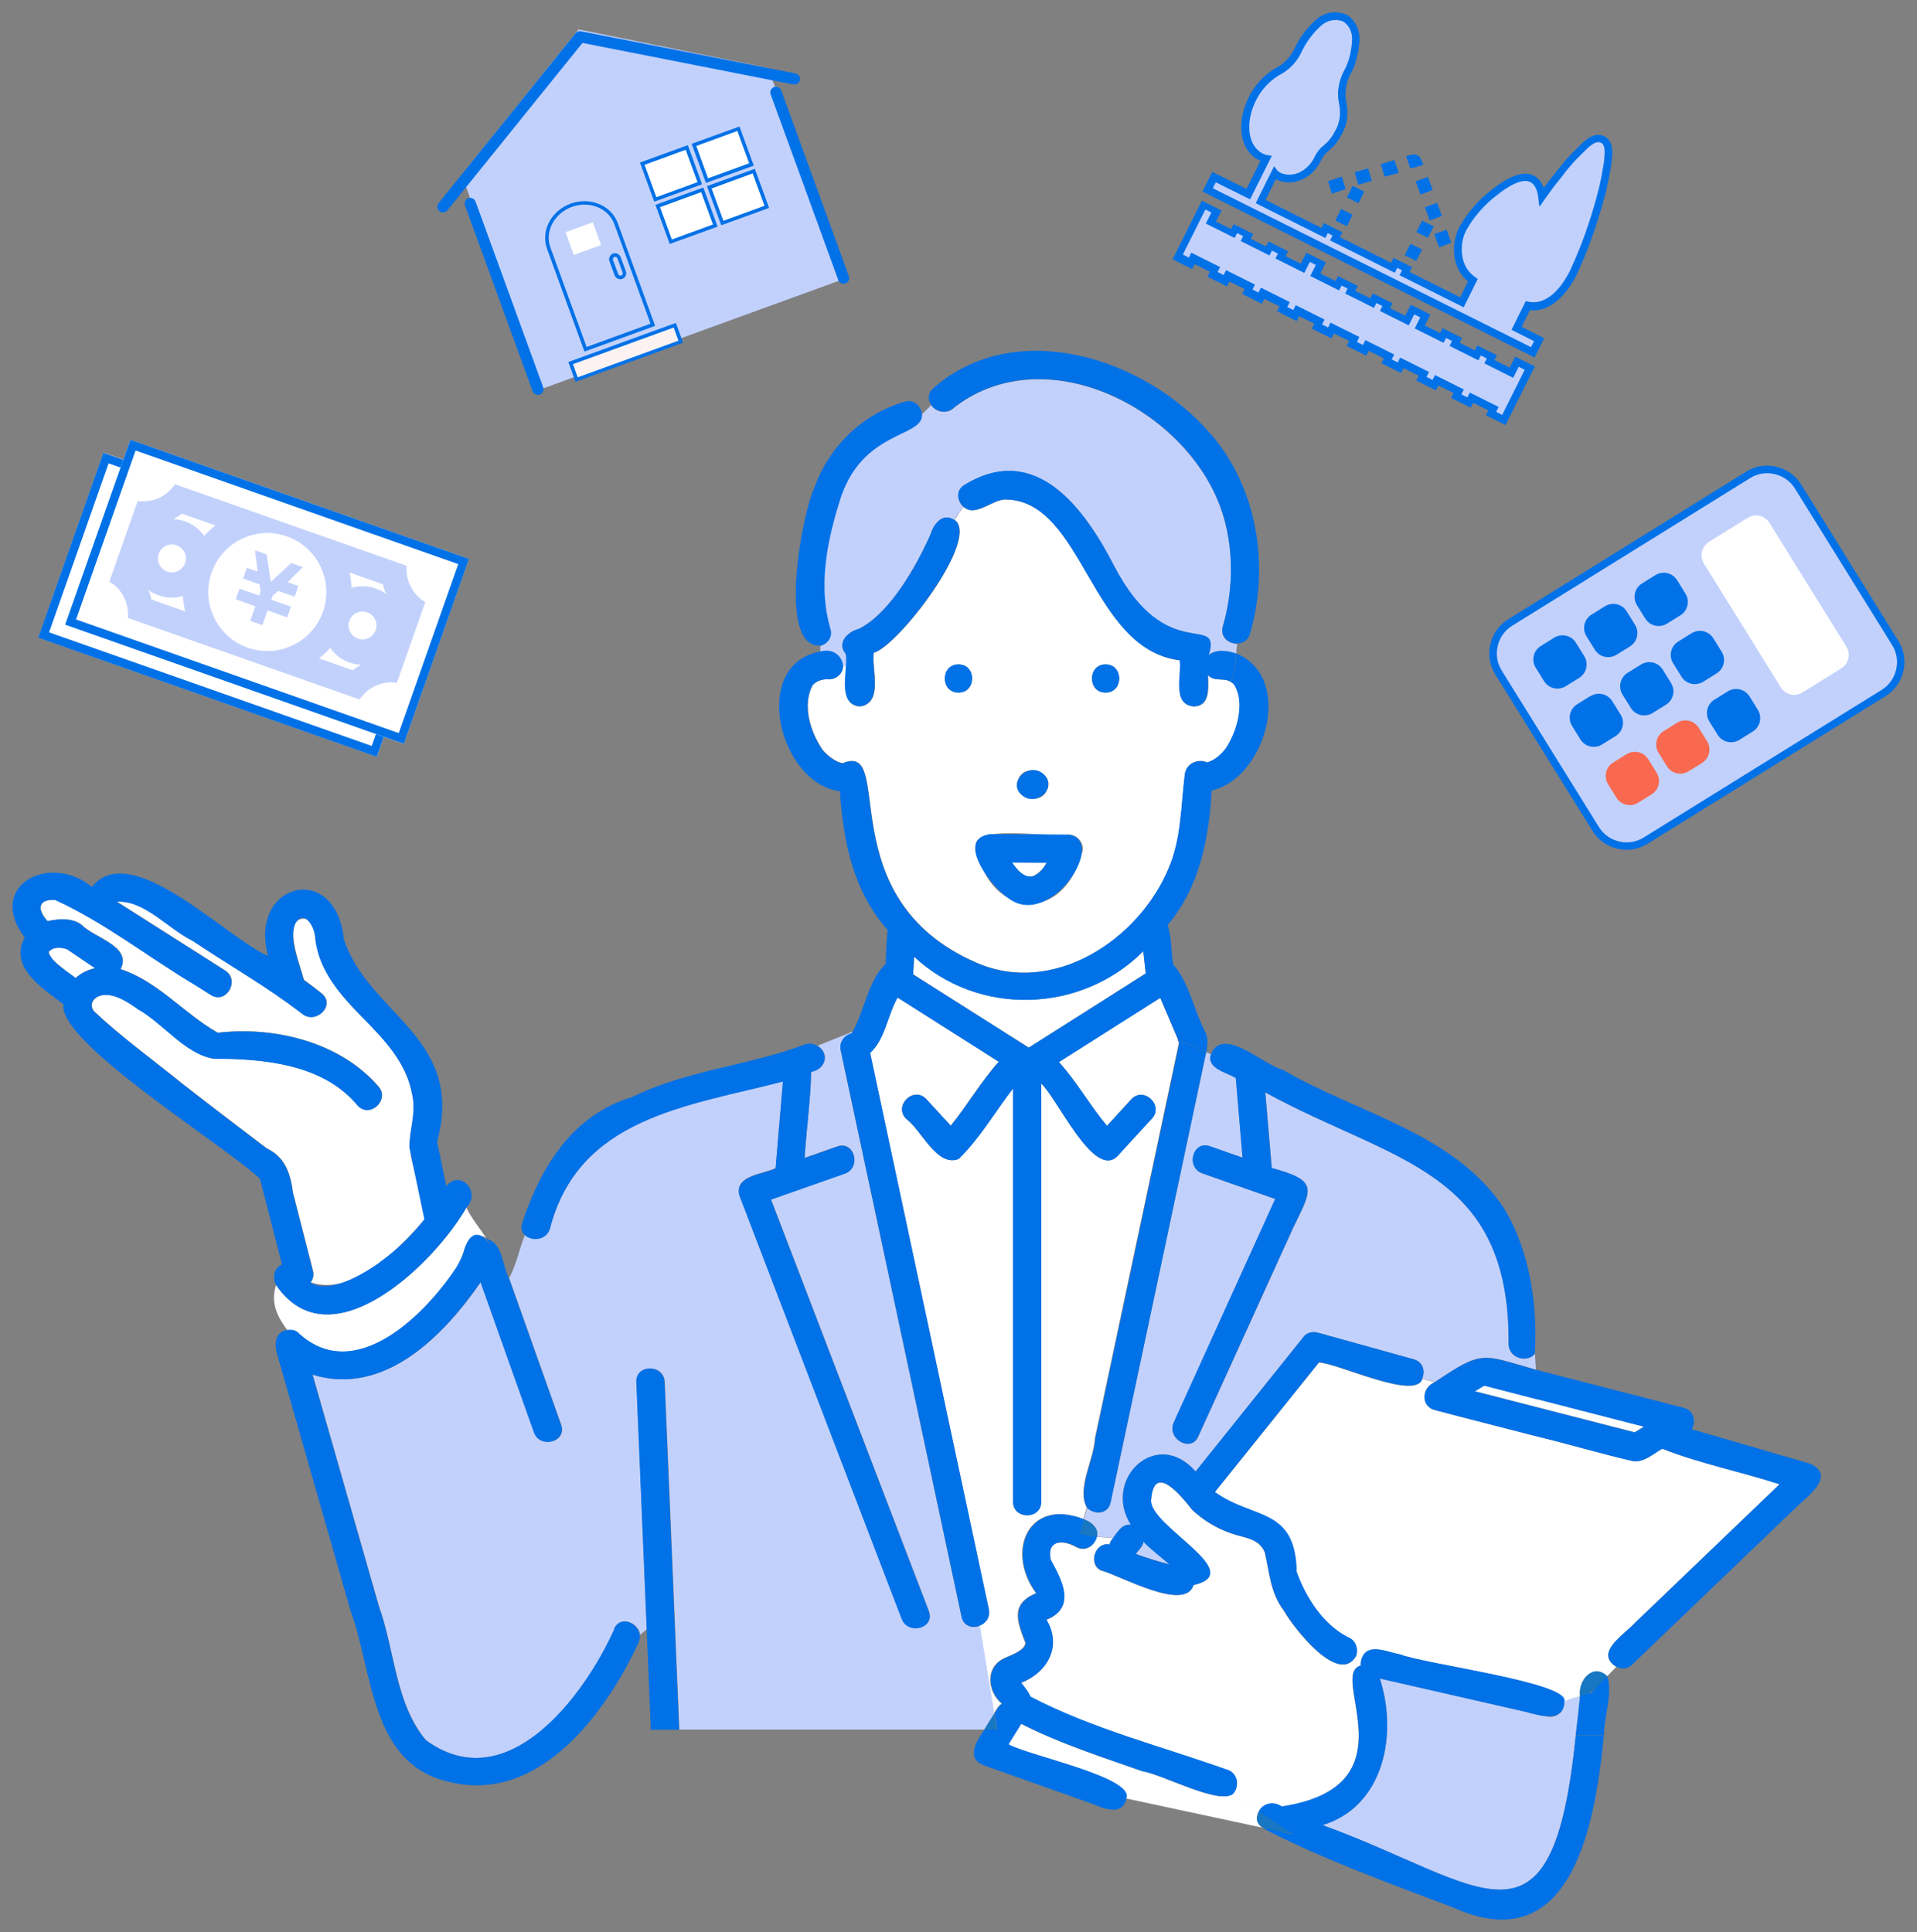 <?xml version="1.0" encoding="UTF-8"?><svg id="house_icon_service" xmlns="http://www.w3.org/2000/svg" width="125" height="126" viewBox="0 0 125 126"><rect x="0" y="0" width="125" height="126" fill="#808080" stroke="none"/><defs><style>.cls-1,.cls-2,.cls-3,.cls-4{fill-rule:evenodd;}.cls-1,.cls-5{fill:#0071e7;}.cls-6{fill:#78c8c8;}.cls-7{fill:#1777c2;}.cls-2,.cls-8{fill:#c2d1fc;}.cls-9,.cls-3{fill:#fff;}.cls-10{fill:none;}.cls-11{fill:#fcf2f1;}.cls-4{fill:#f8694f;}.cls-12{fill:#323232;}</style></defs><rect class="cls-10" width="125" height="126"/><path class="cls-6" d="M3.18,62.12s0,0,0,0c0,0,0,0,0,.01,0,0,0,0,0-.02Z"/><path class="cls-6" d="M3.18,62.18s0,.01.01.02c0,0,0-.02-.01-.02Z"/><path class="cls-6" d="M3.21,62.24s0,0,0,.01c.03.1.02.05,0-.01Z"/><path class="cls-6" d="M3.21,62.23s-.01-.02-.02-.03c.02.07.03.08.02.03Z"/><path class="cls-6" d="M3.19,62.02s-.02.04-.02.07c0,0,0,0,.02-.01,0-.03.01-.06,0-.06Z"/><polygon class="cls-6" points="3.19 62.08 3.19 62.07 3.19 62.07 3.19 62.08 3.19 62.08"/><polygon class="cls-6" points="3.21 62.23 3.21 62.24 3.21 62.23 3.21 62.23"/><path class="cls-6" d="M3.19,62.08s0,0-.01.01c0,.01,0,.02,0,.03,0-.01,0-.03,0-.04Z"/><path class="cls-6" d="M3.21,62.23s-.02-.06-.02-.1c0,.03,0,.07.02.1Z"/><path class="cls-6" d="M3.17,62.09s0,0,0,0c0,0,0,0,0,0Z"/><path class="cls-6" d="M3.18,62.13s0,0,0-.01c0,0,0-.01,0-.02,0,.01,0,.02,0,.03Z"/><polygon class="cls-6" points="3.17 62.09 3.17 62.09 3.17 62.09 3.17 62.09"/><path class="cls-12" d="M3.19,62.2s0,.01.01.02c0,0,0-.01-.01-.02Z"/><path class="cls-12" d="M3.18,62.13s.01.07.03.1c0-.02-.01-.05-.03-.1,0,0,0,0,0,0Z"/><path class="cls-12" d="M3.21,62.24s0,0,0,.01c0,0,0-.01,0-.02,0,0,0,0,0,0Z"/><path class="cls-12" d="M3.19,62.07s0,0-.02.01h0s.01,0,.01-.01c0,0,0,0,0,0Z"/><path class="cls-12" d="M3.17,62.1s0,.01,0,.02c0,0,0,0,0,0,0,0,0-.01,0-.02Z"/><path class="cls-12" d="M3.21,62.23s0,0,0-.01c0,0,0,0,0,.01Z"/><path class="cls-6" d="M72.26,73.55c-.07-.16-.08-.13-.04-.06.02.02.03.04.04.06Z"/><path class="cls-6" d="M72.75,74.13s.05.04,0,0h0Z"/><path class="cls-6" d="M67.68,56.96s.04-.02.03-.02c-.01,0-.03.02-.03.02Z"/><path class="cls-6" d="M79.37,49.39s.02-.02,0,0h0Z"/><path class="cls-6" d="M66.89,57.11s-.08-.04-.08-.04c.01.02.04.03.08.04Z"/><path class="cls-6" d="M67.68,56.96s-.02,0-.03.02c-.03.03-.04.05.03-.02Z"/><path class="cls-6" d="M66.64,56.96s.03.03,0,0h0Z"/><path class="cls-9" d="M59.54,63.54c2.51,1.59,5.03,3.19,7.54,4.78,2.54-1.61,5.09-3.22,7.63-4.84-.05-.48-.11-.97-.16-1.45-4.04,4.05-10.73,4.28-14.94.36-.02.38-.04.76-.07,1.15Z"/><path class="cls-6" d="M80.37,44.56s.02.02.05.03c-.02-.01-.03-.02-.05-.03,0,0,0,0,0,0Z"/><path class="cls-6" d="M80.35,44.54s.01,0,.02.01c-.02-.02-.03-.02-.02-.01Z"/><path class="cls-9" d="M26.97,76.09c-.32-.98-.31-1.93-.04-2.93.4-2.73-1.36-4.96-3.22-6.73-1.48-1.49-2.8-2.99-3.13-5.14-.07-.44-.15-1.08-.56-1.35-1.8-.31-.39,3.14-.2,3.96.4.29.8.58,1.18.9.91.76-.4,2.05-1.3,1.3-2.26-1.75-4.76-3.16-7.13-4.75-1.58-.78-3.13-2.66-4.94-2.55,2.35,1.5,4.71,2.99,7.06,4.49,1,.63.07,2.23-.93,1.59-.33-.21-.65-.42-.98-.62-3.08-1.82-5.94-4.1-9.18-5.58-1.16-.05-1.16.66-.49,1.39.7-.15,1.65-.23,2.24.26.81.83,3.29,1.38,2.52,2.87,2.43.79,4.14,2.91,6.34,4.15,3.68-.43,7.93.59,10.44,3.46.83.85-.48,2.16-1.3,1.3-2.25-2.75-6.19-3.07-9.4-3.07-1.86-.31-3.28-2.29-4.93-3.22-.61-.43-1.5-1.04-2.3-.93-.55.08-.95.56-.59,1.05,1.76,1.67,3.78,3.13,5.68,4.66,1.85,1.45,3.72,2.87,5.59,4.29,1.2.56,1.56,1.66,1.71,2.89.43,1.69.87,3.39,1.3,5.08.08.31,0,.58-.15.77,2.76.94,5.79-2.21,7.44-4.12-.24-1.14-.47-2.29-.71-3.43Z"/><path class="cls-9" d="M4.18,63.23c.25.19.5.36.75.55.37-.33.8-.54,1.27-.64-.61-.41-1.22-.82-1.83-1.24-.4-.13-.87-.17-1.18.16,0,0,0,0,0,0,.01,0,0,.02,0,.02.07.51.63.82.99,1.14Z"/><path class="cls-6" d="M61.41,74.13s.05-.04.07-.07c-.03.02-.05.05-.07.07Z"/><path class="cls-9" d="M19.53,87c3.66,3.3,8.18-1.24,10.23-4.32.62-.83.52-2.65,1.93-1.96-.43-.65-.94-1.26-1.28-1.96-2.07,3.62-8.87,10.25-12.41,5.04-.38,1.23.12,2.11.74,2.96.29-.05.61.01.79.25Z"/><path class="cls-9" d="M82.08,118.14l-1.71-1.14c-.95.71-4.55-1.27-5.91-1.49-2.66-.94-5.37-1.8-7.89-3.09-.28.45-.55.9-.83,1.34,1.27.74,8.22,2.15,7.68,3.53l8.87,1.9c-.37-.27-.39-.71-.21-1.06Z"/><path class="cls-9" d="M88.73,108.62c-.02-.16.01-.33.07-.48l-.38-.14c-1.12,1.99-4.11-1.87-4.72-2.97-.86-1.12-.93-2.47-1.23-3.78-.39-.94-1.34-.94-2.19-1.24-.95-.33-1.81-.85-2.54-1.53-.7-.89-2.51-3.15-2.69-.65-.15,1.7,6.38,4.73,2.77,5.55-.56,1.78-4.78-.63-6.04-.96-.86-.42-.37-1.89.57-1.68.02-.17.12-.3.22-.43-.35-.03-.7-.05-1.06-.08-.12.55-.72,1.03-1.36.66-.88-.49-1.93-.44-1.65.85.73,1.32,1.69,3.11-.28,3.91,1.01,1.7.13,3.4-1.65,4.11.23.3.47.56.61.91,4.05,2.11,8.53,3.22,12.81,4.76.75.26.78,1.15.37,1.59l1.71,1.14c.25-.53.95-.71,1.5-.33,8.69-1.33,2.98-8.63,5.15-9.19Z"/><path class="cls-9" d="M76.73,67.76l.08.03c-.39-.91-.77-1.81-1.16-2.72-2.2,1.4-4.4,2.79-6.61,4.19,1.16,1.27,2.02,2.83,3.14,4.16.53-.58,1.07-1.16,1.6-1.75.83-.85,2.14.46,1.3,1.3-.74.8-1.48,1.62-2.22,2.42-1.53,1.56-3.91-3.75-4.97-4.73v27.27c0,1.19-1.84,1.18-1.84,0v-26.95c-1.18,1.53-2.17,3.26-3.55,4.6-1.41.56-2.41-1.88-3.42-2.62-.84-.84.47-2.15,1.3-1.3.54.58,1.07,1.17,1.61,1.75,1.09-1.34,1.98-2.89,3.13-4.17-2.2-1.4-4.4-2.79-6.6-4.19-.65,1.14-.82,2.74-1.79,3.61,1.69,7.93,3.38,15.85,5.07,23.78.89,4.17,1.78,8.34,2.67,12.5.11.54-.21.93-.61,1.08l.95,5.72c.14-.22.28-.51.5-.63-.97-.83-1.09-2.43.21-2.99.41-.19,1.25-.46,1.34-.96-.51-1.33-1.05-2.55.69-3.26-2-2.69-.53-6.25,3.09-4.83l.22-.75c-.68-1.24.46-3.11.53-4.51,1.83-8.6,3.65-17.21,5.48-25.81-.03-.07-.06-.15-.1-.23l-.08-.03Z"/><path class="cls-9" d="M106.62,105.83c3.14-3.01,6.28-6.02,9.42-9.03-2.52-.82-5.2-1.35-7.65-2.32-.58.33-1.2.91-1.91.81-2.19-.51-4.35-1.15-6.54-1.68-2.15-.56-4.3-1.1-6.45-1.67-.89-.32-.75-1.49.08-1.8l-.83-.22c-.4,1.45-5.41-.97-6.74-1.06-2.26,2.82-4.53,5.64-6.79,8.46,2.49,1.8,5.26.98,5.33,5.2.59,1.66,1.71,3.42,3.31,4.25.57.21.72.79.57,1.24l.38.14c.38-1.05,1.7-.38,2.5-.25,1.53.63,11.08,1.84,10.7,3.07.32-.13.67-.23,1.02-.33-.13-1.12.9-2.16,1.77-1.31l.6-.62c-1.47-.92.55-2.11,1.22-2.87Z"/><path class="cls-9" d="M80.79,45.46c-.04-.26-.12-.59-.3-.79,0,0,.02.02.05.05-.08-.09-.16-.19-.27-.24-.06.13-.12.26-.21.38.08-.12.15-.25.21-.38-.46-.32-1.12.02-1.49-.46,0,.79.19,2.01-.92,2.06-1.45-.13-.77-2.04-.92-3.01-5.85-.74-6.24-10.32-11.29-10.49-.89-.07-2.03,1.21-2.82.47-.21.27-.4.56-.58.86,1.71,1.19-3.65,8.21-5.27,8.67-.15,1.09.65,3.27-.9,3.5-1.39-.11-.8-1.9-.92-2.84-.06,0-.12.02-.18.03.08.5-.38,1.08-.91,1.03-.39-.05-.84.11-1.08.39-.68,1.3-.15,3,.62,4.16.16.25.84.87,1.36.92,3.48-1.47-.98,8.78,8.68,13,5.03,2.22,10.63-1.47,12.58-6.18.81-1.92.79-4.05,1.04-6.09.09-.77.93-1.03,1.45-.78.51-.14.9-.5,1.22-.91.62-.85.98-2.16.87-3.36ZM62.5,45.17c-1.19,0-1.18-1.84,0-1.84s1.18,1.84,0,1.84ZM66.4,50.81c.43-1.11,2.41-.46,1.88.71-.43,1.11-2.41.46-1.88-.71ZM70.56,55.59c-1.35,5.02-6.37,4.04-6.93-.59.35-1.19,4.78-.36,6.05-.57.59,0,1.06.59.89,1.16ZM72.09,45.17c-1.19,0-1.18-1.84,0-1.84s1.18,1.84,0,1.84Z"/><path class="cls-8" d="M55.35,42.81s-.2-.12-.2-.16c-.61-.74.13-1.46.86-1.64.86-.44,1.55-1.16,2.16-1.89,1.03-1.3,1.83-2.77,2.51-4.27.19-.68.8-1.44,1.55-.94.18-.31.37-.6.58-.86-.41-.39-.51-1.11.13-1.45,4.63-2.79,7.79,1.59,9.71,5.32,3.43,6.6,7,2.95,6.17,5.81.49-.41,1.23-.27,1.79-.09.01-.22.03-.44.06-.65-.56,0-1.14-.44-.93-1.13.64-2.21.72-4.54.15-6.77-1.75-6.99-11.43-12.29-17.64-7.53-.45.49-1.24.34-1.53-.14-.19.19-.39.39-.6.6.04.4-.82.52-1.32.66-5.18,1.57-5.89,8.77-4.83,13.42.17.58-.02.91-.48,1.03v.37c.61-.11,1.06.18,1.14.89.06-.02.79.1.85.09,0-.16-.13-.5-.13-.66Z"/><path class="cls-8" d="M63.87,106.04c-.46.18-1.03.03-1.17-.59-1.74-8.15-3.48-16.29-5.21-24.44-.89-4.17-1.78-8.34-2.67-12.5-.13-.59.27-1,.73-1.12.01-.04.03-.08.05-.11l-2.28.92c.81.52.52,1.52-.42,1.69-.05,1.87-.31,3.75-.43,5.62l2.13-.75c1.12-.39,1.6,1.38.49,1.77-1.6.56-3.21,1.13-4.81,1.69,3.43,8.95,6.86,17.9,10.29,26.84.42,1.11-1.35,1.58-1.77.49-2.34-6.11-4.68-12.21-7.02-18.32-1.19-3.11-2.38-6.21-3.57-9.32-.28-1.3,1.56-1.32,2.37-1.74.16-1.89.32-3.78.48-5.66-6.26,1.62-13.35,2.34-15.21,9.66-.3.73-1.2.75-1.62.35-.36.91-.55,1.93-1.03,2.83,1.13,3.19,2.27,6.38,3.4,9.57.4,1.12-1.38,1.6-1.77.49-1.16-3.26-2.32-6.52-3.48-9.79-2.42,3.51-6.3,7.47-10.96,6.03,1.44,5.04,2.89,10.08,4.33,15.12,1.03,2.85,1.06,6.32,3.05,8.71,5.28,3.89,10.33-2.82,12.31-7.25.4-.89,1.55-.41,1.67.39l.43-.37c-.23-5.37-.45-10.74-.67-16.12-.05-1.19,1.79-1.18,1.84,0,.32,7.56.63,15.11.95,22.67h19.89c.22-.35.43-.7.65-1.05l-.95-5.72Z"/><path class="cls-8" d="M74.53,88.04c-.7,3.31-1.41,6.63-2.11,9.94-.17.8-1.07.81-1.53.36l-.22.75c.51.16,1.01.61.85,1.13.35.03.7.05,1.06.08.3-.39.59-.93,1.16-.86-1.88-2.97,1.69-6.39,4.22-3.47,2.36-2.94,4.71-5.88,7.07-8.82.2-.25.61-.32.89-.24,2.09.58,4.17,1.16,6.26,1.74.63.17.76.79.56,1.25l.83.22c3.15-2.12,3.06-1.79,6.58-.8l-.06-1.04c-.41.59-1.63.4-1.71-.55.12-11.5-7.54-11.91-15.87-16.48.14,1.64.28,3.28.42,4.93,3.08.84,2.65,1.33,1.4,3.89-2.06,4.54-4.13,9.08-6.19,13.62-.49,1.08-2.07.14-1.59-.93,2.2-4.85,4.41-9.7,6.61-14.56-1.58-.56-3.17-1.12-4.75-1.67-1.11-.39-.63-2.17.49-1.77.71.25,1.42.5,2.13.75-.15-1.73-.29-3.47-.44-5.2-.61-.37-1.94-.63-1.62-1.55l-.32-.14c-1.37,6.47-2.75,12.95-4.12,19.42Z"/><path class="cls-8" d="M100.86,111.95c-3.63-.83-7.26-1.66-10.89-2.48,1.18,3.6.29,8.33-3.73,9.56,10.53,3.83,14.98,9.34,16.51-5.86h-1.04,1.04c.1-.85.19-1.7.28-2.55-.35.1-.7.2-1.02.33.02.55-.44,1.16-1.14,1Z"/><path class="cls-6" d="M68.23,105.63s-.09-.21,0,0h0Z"/><path class="cls-8" d="M74.57,100.54c-.05.32-.33.54-.5.8.73.27,1.47.5,2.22.69-.57-.5-1.19-.95-1.71-1.5Z"/><path class="cls-6" d="M67.44,57.11c.1-.04-.03-.01-.04.01.01,0,.03,0,.04-.01Z"/><path class="cls-9" d="M68.08,56.53c.06-.09.12-.18.17-.27-.75,0-1.51,0-2.26-.01.31.44.78,1.06,1.38.88.29-.13.52-.34.7-.59Z"/><path class="cls-6" d="M67.36,57.15s.02-.01.04-.02c0,0-.01,0-.02,0,0,0-.01.01-.02.02Z"/><path class="cls-9" d="M100.26,91.26v.17s0-.17,0-.17c-1.16-.3-2.32-.6-3.48-.9-.2.12-.41.24-.61.37,3.47.89,6.95,1.79,10.42,2.68.2-.12.41-.24.61-.37-2.31-.6-4.62-1.19-6.94-1.79Z"/><path class="cls-5" d="M76.9,68.02c-1.83,8.6-3.65,17.21-5.48,25.81-.07,1.4-1.21,3.26-.53,4.51l.44-1.51-.44,1.51c.46.45,1.36.44,1.53-.36,2.08-9.79,4.16-19.58,6.23-29.36l-1.85-.82c.03.07.06.15.1.23Z"/><path class="cls-5" d="M80.66,42.65s-.03,0-.05-.02c-.04.62-.09,1.26-.35,1.85.03.02.06.04.09.05-.01-.02.05.04.07.05-.02-.01-.03-.02-.05-.03.06.05.11.11.16.17-.03-.03-.04-.04-.05-.05.76,1.26.11,3.14-.56,4.15-.32.4-.71.77-1.22.91-.51-.25-1.35,0-1.45.78-.25,2.04-.22,4.17-1.04,6.09-1.95,4.71-7.55,8.4-12.58,6.18-9.67-4.23-5.18-14.45-8.68-13-.52-.05-1.2-.68-1.36-.92-.77-1.15-1.3-2.86-.62-4.16.24-.29.69-.44,1.08-.39,1.6-.2.91-2.24-.56-1.82v1.87-1.87c-4.63.86-2.67,8.63,1.28,9.11.2,3.24.87,6.54,3.11,9.05-.08.74-.09,1.48-.14,2.22-1.13,1.09-1.36,3.01-2.14,4.4l.59-.24-.59.24s-.03.08-.05.11c-.45.11-.85.53-.73,1.12.89,4.17,1.78,8.34,2.67,12.5,1.74,8.15,3.48,16.29,5.21,24.44.13.62.7.76,1.17.59l-.47-2.84.47,2.84c.4-.15.72-.54.61-1.08-.89-4.17-1.78-8.34-2.67-12.5-1.69-7.93-3.38-15.85-5.07-23.78.97-.86,1.14-2.47,1.79-3.61,2.2,1.4,4.4,2.79,6.6,4.19-1.15,1.28-2.04,2.82-3.13,4.17-.54-.58-1.07-1.17-1.61-1.75-.83-.85-2.14.46-1.3,1.3,1.01.74,2,3.17,3.42,2.62,1.38-1.34,2.37-3.07,3.55-4.6v26.95c0,1.18,1.84,1.19,1.84,0v-27.27c1.06.97,3.44,6.29,4.97,4.73.74-.8,1.48-1.62,2.22-2.42.84-.84-.47-2.15-1.3-1.3-.53.58-1.07,1.16-1.6,1.75-1.12-1.33-1.98-2.89-3.14-4.16,2.2-1.4,4.4-2.79,6.61-4.19.39.91.77,1.81,1.16,2.72l1.85.82c.05-.42.13-.82-.04-1.24-.77-1.43-1.07-3.28-2.13-4.48-.15-.84-.08-1.76-.37-2.56,2.09-2.47,2.7-5.65,2.88-8.79,3.48-.77,5.4-7.26,1.68-8.9ZM61.45,74.09s-.03.03-.04.04c.01-.02.04-.04.07-.07,0,0-.02.02-.02.03ZM72.75,74.13c.05.04.03.02,0,0h0ZM72.26,73.55s-.03-.04-.04-.06c-.04-.07-.03-.1.04.06ZM67.52,68.05l-.44.28c-2.51-1.59-5.03-3.19-7.54-4.78.02-.38.04-.76.07-1.15,4.21,3.92,10.9,3.69,14.94-.36.05.48.11.97.16,1.45-2.4,1.52-4.79,3.04-7.19,4.56ZM79.37,49.39s.02-.01.02-.01c0,0,0,0-.02.01Z"/><path class="cls-5" d="M79.43,42.47c-.23.02-.45.11-.61.25.84-2.86-2.73.79-6.17-5.81-1.92-3.73-5.09-8.11-9.71-5.32-.64.34-.54,1.06-.13,1.45.12-.15.25-.3.38-.44-.14.14-.26.28-.38.44.8.74,1.93-.54,2.82-.47,5.03.15,5.46,9.76,11.29,10.49.14.97-.53,2.88.92,3.01,1.1-.05.92-1.27.92-2.06.37.48,1.03.15,1.49.46.26-.59.31-1.23.35-1.85-.37-.13-.79-.2-1.18-.17Z"/><path class="cls-5" d="M60.56,105.08c-3.43-8.95-6.86-17.9-10.29-26.84,1.6-.56,3.21-1.13,4.81-1.69,1.11-.39.63-2.17-.49-1.77l-2.13.75c.12-1.87.39-3.75.43-5.62.94-.17,1.22-1.18.42-1.69l-2.17.88,2.17-.88c-.25-.16-.58-.22-.92-.07-3.66,1.37-7.63,1.64-11.17,3.4-3.85,1.13-5.96,4.54-7.15,8.16-.14.36-.05.65.15.84.21-.52.47-1.02.89-1.43-.42.42-.68.91-.89,1.43.42.4,1.33.38,1.62-.35,1.85-7.32,8.95-8.04,15.21-9.66-.16,1.89-.32,3.78-.48,5.66-.82.41-2.65.45-2.37,1.74,1.19,3.11,2.38,6.21,3.57,9.32,2.34,6.11,4.68,12.21,7.02,18.32.42,1.09,2.2.62,1.77-.49Z"/><path class="cls-5" d="M98.1,78.85c-3.24-4.97-9.57-6.22-14.45-9.08-1.28-.31-3.9-2.89-4.69-1.02l1,.45-1-.45c-.31.93,1.02,1.19,1.62,1.55.15,1.73.29,3.47.44,5.2-.71-.25-1.42-.5-2.13-.75-1.12-.39-1.6,1.38-.49,1.77,1.58.56,3.17,1.12,4.75,1.67-2.2,4.85-4.41,9.7-6.61,14.56-.49,1.07,1.1,2.01,1.59.93,2.06-4.54,4.13-9.08,6.19-13.62,1.23-2.54,1.68-3.06-1.4-3.89-.14-1.64-.28-3.28-.42-4.93,8.34,4.58,15.98,4.99,15.87,16.48.09.94,1.3,1.13,1.71.55l-.06-1.06.06,1.06c.18-3.16-.31-6.65-1.99-9.43Z"/><path class="cls-5" d="M40.06,106.23c-1.98,4.43-7.03,11.14-12.31,7.25-1.99-2.38-2.02-5.85-3.05-8.71-1.44-5.04-2.89-10.08-4.33-15.12,4.67,1.44,8.54-2.51,10.96-6.03,1.16,3.26,2.32,6.52,3.48,9.79.39,1.11,2.17.63,1.77-.49-1.13-3.19-2.27-6.38-3.4-9.57-.27.5-.62.96-1.15,1.36.53-.4.88-.86,1.15-1.36-.42-.78-.4-2.19-1.33-2.51-.05-.05-.11-.09-.17-.13.47.71.86,1.47.86,2.46.14-1.43-1.5-4.06-2.26-1.69-.03.27-.32.84-.53,1.19-2.04,3.08-6.57,7.62-10.23,4.32-.19-.24-.5-.3-.79-.25.69.93,1.55,1.82,1.55,3.07,0-1.25-.85-2.13-1.55-3.07-.82.13-.84.94-.66,1.57,1.59,5.57,3.19,11.14,4.78,16.71,1.48,3.99,1.28,9.97,6.33,11.16,5.87,1.56,10.27-4.35,12.45-9.03.49-1.07-1.1-2-1.59-.93Z"/><path class="cls-5" d="M72.09,43.33c-1.18,0-1.19,1.84,0,1.84s1.19-1.84,0-1.84Z"/><path class="cls-5" d="M62.5,45.17c1.18,0,1.19-1.84,0-1.84s-1.19,1.84,0,1.84Z"/><path class="cls-12" d="M80.49,44.67s0,0,0,0h0Z"/><path class="cls-12" d="M80.35,44.54s.01,0,.03.02c0,0-.02-.01-.03-.02Z"/><path class="cls-5" d="M66.77,51.96c.93.57,2.14-.59,1.31-1.44-.98-.96-2.56.62-1.31,1.44Z"/><path class="cls-5" d="M78.92,28.28c-4.23-4.93-12.72-7.68-18.06-2.96-.39.33-.36.76-.14,1.08.17-.17.32-.32.44-.44-.12.12-.27.27-.44.44.3.48,1.08.63,1.53.14,6.22-4.76,15.89.54,17.64,7.53.56,2.23.48,4.57-.15,6.77-.2.69.38,1.14.93,1.13.08-.68.27-1.29.92-1.72-.64.43-.84,1.04-.92,1.72.36,0,.71-.2.84-.64,1.28-4.43.49-9.53-2.59-13.06Z"/><path class="cls-5" d="M59.11,28.01c.25-.25.63-.63,1-1-.05-.52-.49-1-1.13-.81-2.78.82-4.96,2.96-5.91,5.69-.77,1.65-2.42,10.36.42,10.22v-1.84,1.84c.45-.11.83-.52.66-1.1-.8-2.69-.25-5.6.57-8.22,1.39-4.81,5.54-4.21,5.4-5.79-.38.38-.75.75-1,1Z"/><path class="cls-5" d="M62.23,33.91c-.5.84-.94,1.81-1.59,2.78.65-.97,1.09-1.94,1.59-2.78-.76-.5-1.36.26-1.55.94-.68,1.51-1.48,2.97-2.51,4.27-.61.74-1.29,1.46-2.16,1.89-.73.18-1.47.91-.86,1.64.17,1.07-.63,3.23.91,3.42,1.55-.23.75-2.41.9-3.5,1.6-.44,6.99-7.48,5.27-8.67Z"/><path class="cls-5" d="M64.57,54.4c-2.36.32.14,3.51,1.16,4.16,2.71,2.14,6.57-3.77,3.94-4.13-1.7-.01-3.4-.02-5.1-.03ZM66.64,56.96s.05.04,0,0h0ZM66.81,57.07s.04.02.08.04c-.04-.01-.07-.02-.08-.04ZM67.77,56.89s-.05.04-.07.06c.03-.02.01,0-.02.02-.07.06-.06.04-.03.02-.05.03-.13.07-.19.11.08,0-.09.04-.1.06,0,0,.01-.01.02-.02-.6.17-1.08-.45-1.38-.88.75,0,1.51,0,2.26.01-.13.23-.29.44-.49.63Z"/><path class="cls-12" d="M67.38,57.13s.05-.02.08-.04c-.02,0-.06.01-.08.04Z"/><path class="cls-12" d="M67.68,56.96s.01,0,.02-.02c-.01,0-.03.02-.05.03.01,0,.02-.01.03-.02Z"/><path class="cls-5" d="M44.28,112.81c-.32-7.56-.63-15.11-.95-22.67-.05-1.18-1.89-1.19-1.84,0,.23,5.56.47,11.12.7,16.67.36-.73.73-1.45,1.09-2.18-.36.73-.73,1.45-1.09,2.18.08,2,.17,4,.25,6h1.84Z"/><path class="cls-5" d="M29.1,77.35c-.2-.96-.39-1.92-.6-2.88,1.85-6.83-4.45-8.26-6.08-13.22-.53-5.15-6.24-3.67-4.94,1.1-2.78-1.22-8.95-7.69-11.49-4.51-2.75-2.27-6.94-.07-4.38,3.3-1.06,1.97,1.21,3.33,2.53,4.36-.4,2.46,10.48,9.18,12.81,11.37.48,1.87.96,3.74,1.44,5.6-.54.23-.63.85-.39,1.33.06-.2.14-.4.25-.62-.11.22-.19.42-.25.62,3.55,5.21,10.34-1.42,12.41-5.04-.25-.5-.41-1.05-.41-1.7,0,.65.17,1.2.41,1.7,1-1.02-.41-2.53-1.31-1.4ZM4.93,63.78c-.6-.47-1.34-.86-1.72-1.55.02.06.04.13,0,.02,0,.05-.02-.05-.04-.07,0,0,0,.01.01.02-.01-.02,0-.05-.01-.08,0,0,0,0,0,.01,0-.01,0-.02,0-.04,0,0,0,0,0,0,0,0,0,0,0,0,0,0,0,0,0,0,0,0,0,0,0,0,0-.06.04-.11.02-.01,0,0,0,0,0,0,0,0,0,0,0,0,0,0,0,0,0,0,0,.01,0,.03,0,.04,0,0,0,0,0,.01,0-.01,0-.03,0-.04,0,0,.02-.02,0-.02,0,0,0,0,0,0,.31-.34.79-.29,1.18-.16.61.41,1.22.82,1.83,1.24-.47.1-.91.31-1.27.64ZM24.76,82.33c-1.04.73-3.24,2.1-4.52,1.31.16-.2.23-.46.15-.77-.43-1.69-.87-3.39-1.3-5.08-.16-1.23-.51-2.32-1.71-2.89-1.87-1.42-3.74-2.84-5.59-4.29-1.89-1.54-3.92-3-5.68-4.66-.36-.5.04-.98.59-1.05.8-.11,1.69.49,2.3.93,1.65.93,3.07,2.92,4.93,3.22,3.21,0,7.15.33,9.4,3.07.82.85,2.14-.45,1.3-1.3-2.51-2.87-6.76-3.89-10.44-3.46-2.2-1.25-3.9-3.36-6.34-4.15.77-1.48-1.71-2.04-2.52-2.87-.59-.5-1.54-.42-2.24-.26-.66-.72-.68-1.44.49-1.39,3.24,1.47,6.11,3.76,9.18,5.58.33.21.65.42.98.62,1,.64,1.92-.95.93-1.59-2.35-1.5-4.71-2.99-7.06-4.49,1.81-.11,3.36,1.78,4.94,2.55,2.37,1.59,4.88,3,7.13,4.75.9.75,2.21-.54,1.3-1.3-.38-.31-.78-.61-1.18-.9-.25-1.04-.99-2.56-.56-3.65.61-1.1,1.36.34,1.32,1.03.56,4.26,5.53,5.89,6.3,10.03.3,1.17-.16,2.33-.17,3.48.31,1.57.66,3.14.98,4.72-.83,1.07-1.81,2.02-2.92,2.8Z"/><path class="cls-5" d="M118.07,95.47c-2.59-.75-5.17-1.51-7.76-2.26.31-.49.13-1.23-.5-1.39-3.22-.83-6.44-1.66-9.66-2.49l.11,1.93c2.31.6,4.62,1.19,6.94,1.79-.2.12-.41.24-.61.37-3.47-.89-6.95-1.79-10.42-2.68.2-.12.41-.24.61-.37,1.16.3,2.32.6,3.48.9l-.11-1.93c-3.52-.99-3.43-1.32-6.58.8l2.13.58-2.13-.58c-.82.31-.97,1.49-.08,1.8,2.14.57,4.3,1.11,6.45,1.67,2.19.53,4.35,1.17,6.54,1.68.71.1,1.33-.48,1.91-.81,2.45.97,5.13,1.5,7.65,2.32-3.14,3.01-6.28,6.02-9.42,9.03-.67.75-2.7,1.95-1.22,2.87l1.48-1.53-1.48,1.53c.31.17.71.17,1.04-.15,3.52-3.37,7.04-6.75,10.55-10.12.73-.75,2.8-2.13,1.07-2.96Z"/><path class="cls-5" d="M91.26,89.5l1.48.4c.2-.47.06-1.08-.56-1.25-2.09-.58-4.17-1.16-6.26-1.74-.29-.08-.7-.01-.89.24-2.36,2.94-4.71,5.88-7.07,8.82-2.53-2.92-6.1.5-4.22,3.47-.57-.07-.87.47-1.16.86.45.04.9.1,1.36.25-.45-.15-.9-.21-1.36-.25-.1.13-.2.26-.22.43-.94-.2-1.42,1.26-.57,1.68,1.26.33,5.48,2.74,6.04.96,3.6-.82-2.92-3.84-2.77-5.55.19-2.5,1.98-.24,2.69.65.73.69,1.59,1.2,2.54,1.53.85.3,1.8.3,2.19,1.24.3,1.31.37,2.66,1.23,3.78.63,1.11,3.59,4.95,4.72,2.97l-1.61-.59,1.61.59c.15-.45,0-1.03-.57-1.24-1.6-.83-2.72-2.59-3.31-4.25-.07-4.23-2.84-3.39-5.33-5.2,2.26-2.82,4.53-5.64,6.79-8.46,1.32.09,6.36,2.52,6.74,1.06l-1.48-.4ZM76.28,102.04c-.75-.2-1.49-.42-2.22-.69.17-.26.45-.48.5-.8.52.55,1.15.99,1.71,1.5Z"/><path class="cls-7" d="M104.8,109.31c-.87-.85-1.9.18-1.77,1.31.64-.02,1.37-.88,1.77-1.31Z"/><path class="cls-5" d="M104.8,109.31l-1.03,1.06c.1-.04.2-.08.3-.12-.23.05-.53.34-.67.51l.37-.39c-.24.09-.49.17-.74.24-.09.85-.18,1.7-.28,2.55h1.84c0-1.24.59-2.69.21-3.85Z"/><path class="cls-7" d="M82.08,118.14c-.67,1.38,1.52,1.22,2.24,1.5l-2.24-1.5Z"/><path class="cls-5" d="M102.75,113.17c-1.52,15.22-6.01,9.67-16.51,5.86,4.02-1.23,4.91-5.96,3.73-9.56,3.15.72,6.3,1.44,9.45,2.16.91.25,2.59.78,2.58-.67-.43.18-.8.42-1.01.83.2-.41.58-.65,1.01-.83.41-1.22-9.21-2.45-10.7-3.07-.8-.13-2.12-.8-2.5.25l3.54,1.31-3.54-1.31c-.06.15-.09.32-.07.48-2.16.56,3.53,7.87-5.15,9.19-.55-.38-1.25-.2-1.5.33l2.24,1.5,1.77.38-1.77-.38,1.65,1.1-1.65-1.1-2.04-.44c3.99,2.07,8.29,3.61,12.49,5.21,7.78,3.51,9.27-5.61,9.81-11.24h-1.84Z"/><path class="cls-7" d="M71.52,100.22c.16-.52-.34-.97-.85-1.13l-.27.93c.37.11.75.16,1.12.2Z"/><path class="cls-5" d="M80.01,115.41c-4.28-1.53-8.76-2.65-12.81-4.76-.14-.35-.38-.61-.61-.91,1.78-.71,2.66-2.42,1.65-4.11,1.97-.8,1.01-2.58.28-3.91-.28-1.28.78-1.34,1.65-.85.64.36,1.24-.11,1.36-.66-.37-.03-.75-.09-1.12-.2l-.16.53.16-.53c-.36-.1-.71-.26-1.07-.49.36.24.71.39,1.07.49l.27-.93c-3.63-1.41-5.09,2.14-3.09,4.83-1.75.72-1.2,1.93-.69,3.26-.09.49-.94.76-1.34.96-1.3.56-1.18,2.16-.21,2.99-.22.12-.36.41-.5.63l.17,1.05h.2-.2l.08.48-.08-.48h-.82c-.52.71-1.25,1.88-.05,2.33,2.38.84,4.75,1.69,7.13,2.53.73.32,1.94.77,2.17-.37l-2.46-.53,2.46.53c.56-1.38-6.41-2.8-7.68-3.53.28-.45.55-.9.83-1.34,2.52,1.29,5.23,2.15,7.89,3.09,1.37.22,4.96,2.2,5.91,1.49l-1.24-.83,1.24.83c.41-.43.39-1.33-.37-1.59ZM68.23,105.63c-.09-.21.05-.04,0,0h0Z"/><path class="cls-7" d="M64.82,111.76c-.22.35-.43.7-.65,1.05h.82l-.17-1.05Z"/><polygon class="cls-8" points="30.11 11.39 35.09 25.45 55.23 18.12 50.07 4.43 37.73 1.92 30.11 11.39"/><path class="cls-5" d="M51.94,5.49c-.06.02-.13.03-.2.02l-13.76-2.71-8.81,10.92c-.13.16-.36.18-.52.06-.16-.13-.18-.36-.06-.52l8.94-11.09c.09-.11.22-.16.36-.13l13.98,2.75c.2.04.33.23.29.43-.03.13-.12.23-.23.27Z"/><path class="cls-5" d="M35.2,25.73c-.19.07-.4-.03-.47-.22l-4.41-12.11c-.07-.19.03-.4.22-.47s.4.03.47.22l4.41,12.11c.07.19-.03.4-.22.47Z"/><path class="cls-5" d="M55.13,18.48c-.19.07-.4-.03-.47-.22l-4.41-12.11c-.07-.19.03-.4.22-.47s.4.03.47.22l4.41,12.11c.07.19-.03.4-.22.47Z"/><path class="cls-8" d="M37.25,13.39c-1.21.44-1.87,1.69-1.47,2.79l2.4,6.6,4.39-1.6-2.4-6.6c-.4-1.1-1.71-1.64-2.92-1.2Z"/><path class="cls-5" d="M42.72,21.25l-4.61,1.68-2.44-6.71c-.42-1.16.27-2.48,1.54-2.94s2.65.11,3.07,1.27l2.44,6.71ZM38.25,22.63l4.17-1.52-2.36-6.49c-.38-1.04-1.62-1.55-2.77-1.13s-1.78,1.61-1.4,2.65l2.36,6.49Z"/><rect class="cls-9" x="42.22" y="10.08" width="3.09" height="2.48" transform="translate(-1.23 15.65) rotate(-20)"/><path class="cls-5" d="M45.78,12.02l-3.12,1.13-.93-2.55,3.12-1.13.93,2.55ZM42.8,12.86l2.68-.98-.77-2.11-2.68.98.77,2.11Z"/><rect class="cls-9" x="45.58" y="8.85" width="3.09" height="2.48" transform="translate(-.61 16.73) rotate(-20)"/><path class="cls-5" d="M49.15,10.8l-3.12,1.13-.93-2.55,3.12-1.13.93,2.55ZM46.17,11.63l2.68-.98-.77-2.11-2.68.98.77,2.11Z"/><rect class="cls-9" x="43.22" y="12.84" width="3.09" height="2.48" transform="translate(-2.11 16.16) rotate(-20)"/><path class="cls-5" d="M46.79,14.78l-3.12,1.13-.93-2.55,3.12-1.13.93,2.55ZM43.81,15.62l2.68-.98-.77-2.11-2.68.98.77,2.11Z"/><rect class="cls-9" x="46.59" y="11.61" width="3.09" height="2.48" transform="translate(-1.49 17.24) rotate(-20)"/><path class="cls-5" d="M50.15,13.56l-3.12,1.13-.93-2.55,3.12-1.13.93,2.55ZM47.17,14.4l2.68-.98-.77-2.11-2.68.98.77,2.11Z"/><rect class="cls-11" x="37.19" y="22.41" width="7.23" height="1.14" transform="translate(-5.4 15.34) rotate(-20)"/><path class="cls-5" d="M44.54,22.35l-7.01,2.55-.47-1.29,7.01-2.55.47,1.29ZM37.67,24.61l6.57-2.39-.31-.86-6.57,2.39.31.86Z"/><rect class="cls-9" x="37.09" y="14.77" width="1.89" height="1.58" transform="translate(-3.03 13.95) rotate(-20)"/><path class="cls-8" d="M40.54,18.08h0c-.14.05-.3-.02-.35-.16l-.34-.92c-.05-.14.02-.3.16-.35h0c.14-.05.3.02.35.16l.34.92c.05.14-.02.3-.16.35Z"/><path class="cls-5" d="M40.58,18.19c-.2.07-.42-.03-.5-.23l-.34-.92c-.07-.2.03-.42.23-.5s.42.03.5.23l.34.92c.07.2-.03.42-.23.5ZM40.06,16.76c-.08.03-.12.12-.09.2l.34.92c.03.08.12.12.2.09s.12-.12.09-.2l-.34-.92c-.03-.08-.12-.12-.2-.09Z"/><path class="cls-2" d="M117.25,31.73l6.34,10.21c.34.55.43,1.19.29,1.78-.14.59-.5,1.13-1.05,1.47l-15.52,9.63c-.55.34-1.19.43-1.78.29-.59-.14-1.13-.5-1.47-1.05l-6.34-10.21c-.34-.55-.43-1.19-.29-1.78.14-.59.5-1.13,1.05-1.47l15.52-9.63c.55-.34,1.19-.43,1.78-.29.59.14,1.12.5,1.47,1.05h0Z"/><path class="cls-5" d="M103.84,54.19l-6.34-10.21c-.37-.59-.48-1.29-.32-1.97.16-.68.57-1.26,1.16-1.62l15.52-9.63c.59-.37,1.29-.48,1.97-.32.68.16,1.25.57,1.62,1.16l6.34,10.21c.37.59.48,1.29.32,1.97-.16.68-.57,1.25-1.16,1.62l-15.52,9.63c-.59.37-1.29.48-1.97.32-.68-.16-1.26-.57-1.62-1.16ZM117.04,31.86c-.3-.48-.76-.81-1.32-.94-.55-.13-1.12-.04-1.6.26l-15.52,9.63c-.48.3-.81.76-.94,1.32-.13.55-.04,1.12.26,1.6l6.34,10.21c.3.48.76.81,1.32.94.55.13,1.12.04,1.6-.26l15.52-9.63c.48-.3.81-.76.94-1.32.13-.55.04-1.12-.26-1.6l-6.34-10.21Z"/><path class="cls-1" d="M108.96,44.54l-.54-.87c-.15-.24-.38-.4-.64-.46-.26-.06-.54-.02-.78.13l-.87.54c-.24.15-.4.38-.46.64-.06.26-.02.54.13.78l.54.87c.15.24.38.4.64.46.26.06.54.02.78-.13l.87-.54c.24-.15.4-.38.46-.64.06-.26.02-.54-.13-.77h0Z"/><path class="cls-1" d="M110.3,41.3l-.87.54c-.24.15-.4.38-.46.64-.06.26-.02.54.13.78l.54.87c.15.24.38.4.64.46.26.06.54.02.78-.13l.87-.54c.24-.15.4-.38.46-.64.06-.26.02-.54-.13-.78l-.54-.87c-.15-.24-.38-.4-.64-.46-.26-.06-.54-.02-.78.13h0Z"/><path class="cls-1" d="M103.71,45.39l-.87.54c-.24.15-.4.38-.46.64-.06.26-.02.54.13.78l.54.87c.15.24.38.4.64.46.26.06.54.02.78-.13l.87-.54c.24-.15.4-.38.46-.64.06-.26.02-.54-.13-.77l-.54-.87c-.15-.24-.38-.4-.64-.46-.26-.06-.54-.02-.78.13h0Z"/><path class="cls-1" d="M105.41,42.7l.87-.54c.24-.15.4-.38.46-.64.06-.26.02-.54-.13-.78l-.54-.87c-.15-.24-.38-.4-.64-.46-.26-.06-.54-.02-.78.13l-.87.54c-.24.15-.4.38-.46.64-.06.26-.02.54.13.78l.54.87c.15.24.38.4.64.46.26.06.54.02.78-.13h0Z"/><path class="cls-4" d="M111.31,48.34l-.54-.87c-.15-.24-.38-.4-.64-.46-.26-.06-.54-.02-.78.13l-.87.54c-.24.15-.4.38-.46.64-.06.26-.02.54.13.78l.54.87c.15.24.38.4.64.46.26.06.54.02.78-.13l.87-.54c.24-.15.4-.38.46-.64.06-.26.02-.54-.13-.78h0Z"/><path class="cls-1" d="M112.66,45.09l-.87.54c-.24.15-.4.38-.46.64-.06.26-.02.54.13.78l.54.87c.15.24.38.4.64.46.26.06.54.02.78-.13l.87-.54c.24-.15.4-.38.46-.64.06-.26.02-.54-.13-.78l-.54-.87c-.15-.24-.38-.4-.64-.46-.26-.06-.54-.02-.78.13h0Z"/><path class="cls-1" d="M109.36,37.84c-.15-.24-.38-.4-.64-.46-.26-.06-.54-.02-.78.13l-.87.54c-.24.15-.4.38-.46.64-.06.26-.02.54.13.78l.54.87c.15.24.38.4.64.46.26.06.54.02.78-.13l.87-.54c.24-.15.4-.38.46-.64.06-.26.02-.54-.13-.78l-.54-.87Z"/><path class="cls-3" d="M111.44,35.34c-.24.15-.4.38-.46.64-.06.26-.02.54.13.78l5.01,8.07c.15.24.38.4.64.46.26.06.54.02.77-.13l2.53-1.57c.24-.15.4-.38.46-.64.06-.26.02-.54-.13-.78l-5.01-8.07c-.15-.24-.38-.4-.64-.46-.26-.06-.54-.02-.78.13l-2.53,1.57Z"/><path class="cls-4" d="M106.06,49.19l-.87.54c-.24.15-.4.38-.46.64-.06.26-.02.54.13.78l.54.87c.15.24.38.4.64.46.26.06.54.02.78-.13l.87-.54c.24-.15.4-.38.46-.64.06-.26.02-.54-.13-.78l-.54-.87c-.15-.24-.38-.4-.64-.46-.26-.06-.54-.02-.78.13h0Z"/><path class="cls-1" d="M103.43,43.57c.06-.26.02-.54-.13-.78l-.54-.87c-.15-.24-.38-.4-.64-.46-.26-.06-.54-.02-.78.13l-.87.54c-.24.15-.4.38-.46.64-.06.26-.02.54.13.78l.54.87c.15.24.38.4.64.46.26.06.54.02.78-.13l.87-.54c.24-.15.4-.38.46-.64h0Z"/><rect class="cls-9" x="9.27" y="27.74" width="12.79" height="23.4" transform="translate(-26.74 41.12) rotate(-70.61)"/><path class="cls-5" d="M28.12,37.63l-3.88,11.02-21.04-7.41,3.88-11.02,21.04,7.41M28.82,37.3l-22.08-7.77-4.25,12.06,22.08,7.77,4.25-12.06h0Z"/><path class="cls-9" d="M6.58,41.15l15.11,5.32c.52-.8,1.47-1.23,2.43-1.09l1.85-5.26c-.83-.49-1.3-1.42-1.21-2.37l-15.11-5.32c-.52.8-1.47,1.23-2.43,1.09l-1.85,5.26c.83.49,1.3,1.42,1.21,2.37ZM22.2,40.77c.48.17.73.69.56,1.16s-.69.73-1.16.56-.73-.69-.56-1.16.69-.73,1.16-.56ZM16.95,35.81c2.01.71,3.06,2.91,2.35,4.91s-2.91,3.06-4.91,2.35-3.06-2.91-2.35-4.91,2.91-3.06,4.91-2.35ZM9.76,36.39c.48.17.73.69.56,1.16s-.69.73-1.16.56-.73-.69-.56-1.16.69-.73,1.16-.56Z"/><path class="cls-8" d="M23.22,38.95c.05.22.12.43.21.63-.2-.15-.43-.28-.68-.36-.53-.19-1.07-.19-1.57-.04-.02-.34-.07-.67-.14-1l2.19.77M12.3,35.1c-.26.21-.51.44-.74.69-.3-.43-.73-.77-1.25-.95-.25-.09-.51-.14-.76-.14.19-.11.38-.23.56-.36l2.19.77M19.79,43.1c.3.43.72.77,1.25.95.25.09.51.14.76.14-.2.11-.38.23-.56.36l-2.19-.77c.27-.21.51-.44.74-.69M10.18,39.71c.02.34.07.67.14,1l-2.19-.77c-.05-.22-.12-.43-.21-.63.2.15.43.28.68.36.53.19,1.07.19,1.57.04M24.77,37.74l-15.11-5.32c-.52.8-1.47,1.23-2.43,1.09l-1.85,5.26c.83.49,1.3,1.42,1.21,2.37l15.11,5.32c.52-.8,1.47-1.23,2.43-1.09l1.85-5.26c-.83-.49-1.3-1.42-1.21-2.37h0ZM14.4,43.08c-2.01-.71-3.06-2.91-2.35-4.91s2.91-3.06,4.91-2.35,3.06,2.91,2.35,4.91-2.91,3.06-4.91,2.35h0ZM21.59,42.49c-.48-.17-.73-.69-.56-1.16s.69-.73,1.16-.56.73.69.56,1.16-.69.73-1.16.56h0ZM9.15,38.12c-.48-.17-.73-.69-.56-1.16s.69-.73,1.16-.56.73.69.56,1.16-.69.73-1.16.56h0Z"/><polygon class="cls-9" points="14.56 41.33 15.36 41.61 15.7 40.66 16.98 41.11 17.01 41.01 17.22 40.41 17.22 40.41 15.94 39.96 16.04 39.68 16.39 39.38 17.45 39.76 17.5 39.62 17.65 39.19 17.7 39.06 16.99 38.81 18 37.83 17.91 37.8 17.32 37.59 17.23 37.56 15.91 38.79 15.64 37 15.55 36.97 14.97 36.77 14.88 36.73 15.05 38.12 14.34 37.87 14.29 38.01 14.14 38.43 14.1 38.57 15.16 38.95 15.25 39.4 15.15 39.68 13.86 39.23 13.86 39.23 13.65 39.83 13.62 39.92 14.9 40.38 14.56 41.33"/><polygon class="cls-8" points="18 37.83 17.91 37.8 17.32 37.59 17.23 37.56 15.91 38.79 15.64 37 15.55 36.97 14.97 36.77 14.88 36.73 15.05 38.12 14.34 37.87 14.29 38.01 14.14 38.43 14.1 38.57 15.16 38.95 15.25 39.4 15.15 39.68 13.86 39.23 13.86 39.23 13.65 39.83 13.62 39.92 14.9 40.38 14.56 41.33 15.36 41.61 15.7 40.66 16.98 41.11 17.01 41.01 17.22 40.41 17.22 40.41 15.94 39.96 16.04 39.68 16.39 39.38 17.45 39.76 17.5 39.62 17.65 39.19 17.7 39.06 16.99 38.81 18 37.83 18 37.83"/><rect class="cls-9" x="11.02" y="26.9" width="12.79" height="23.4" transform="translate(-24.78 42.21) rotate(-70.61)"/><path class="cls-5" d="M29.88,36.79l-3.88,11.02-21.04-7.41,3.88-11.02,21.04,7.41M30.58,36.45l-22.08-7.77-4.25,12.06,22.08,7.77,4.25-12.06h0Z"/><path class="cls-9" d="M8.34,40.31l15.11,5.32c.52-.8,1.47-1.23,2.43-1.09l1.85-5.26c-.83-.49-1.3-1.42-1.21-2.37l-15.11-5.32c-.52.8-1.47,1.23-2.43,1.09l-1.85,5.26c.83.49,1.3,1.42,1.21,2.37ZM23.95,39.93c.48.17.73.69.56,1.16s-.69.73-1.16.56-.73-.69-.56-1.16.69-.73,1.16-.56ZM18.71,34.97c2.01.71,3.06,2.91,2.35,4.91s-2.91,3.06-4.91,2.35-3.06-2.91-2.35-4.91,2.91-3.06,4.91-2.35ZM11.52,35.55c.48.17.73.69.56,1.16s-.69.73-1.16.56-.73-.69-.56-1.16.69-.73,1.16-.56Z"/><path class="cls-8" d="M24.97,38.11c.05.22.12.43.21.63-.2-.15-.43-.28-.68-.36-.53-.19-1.07-.19-1.57-.04-.02-.34-.07-.67-.14-1l2.19.77M14.05,34.26c-.26.21-.51.44-.74.69-.3-.43-.73-.77-1.25-.95-.25-.09-.51-.14-.76-.14.19-.11.38-.23.56-.36l2.19.77M21.54,42.26c.3.43.72.77,1.25.95.25.09.51.14.76.14-.2.11-.38.23-.56.36l-2.19-.77c.27-.21.51-.44.74-.69M11.93,38.87c.02.34.07.67.14,1l-2.19-.77c-.05-.22-.12-.43-.21-.63.2.15.43.28.68.36.53.19,1.07.19,1.57.04M26.52,36.9l-15.11-5.32c-.52.8-1.47,1.23-2.43,1.09l-1.85,5.26c.83.49,1.3,1.42,1.21,2.37l15.11,5.32c.52-.8,1.47-1.23,2.43-1.09l1.85-5.26c-.83-.49-1.3-1.42-1.21-2.37h0ZM16.15,42.24c-2.01-.71-3.06-2.91-2.35-4.91s2.91-3.06,4.91-2.35,3.06,2.91,2.35,4.91c-.71,2.01-2.91,3.06-4.91,2.35h0ZM23.34,41.65c-.48-.17-.73-.69-.56-1.16s.69-.73,1.16-.56.73.69.56,1.16-.69.73-1.16.56h0ZM10.91,37.28c-.48-.17-.73-.69-.56-1.16s.69-.73,1.16-.56.73.69.56,1.16-.69.73-1.16.56h0Z"/><polygon class="cls-9" points="16.32 40.49 17.11 40.77 17.45 39.81 18.73 40.27 18.76 40.17 18.97 39.57 18.98 39.57 17.69 39.12 17.79 38.84 18.14 38.54 19.21 38.91 19.26 38.78 19.4 38.35 19.45 38.21 18.75 37.97 19.75 36.99 19.66 36.96 19.08 36.75 18.99 36.72 17.66 37.95 17.39 36.16 17.3 36.13 16.72 35.92 16.63 35.89 16.8 37.28 16.1 37.03 16.05 37.17 15.9 37.59 15.85 37.73 16.92 38.11 17 38.56 16.9 38.84 15.62 38.39 15.62 38.39 15.41 38.99 15.37 39.08 16.65 39.54 16.32 40.49"/><polygon class="cls-8" points="19.75 36.99 19.66 36.96 19.08 36.75 18.99 36.72 17.66 37.95 17.39 36.16 17.3 36.13 16.72 35.92 16.63 35.89 16.8 37.28 16.1 37.03 16.05 37.17 15.9 37.59 15.85 37.73 16.92 38.11 17 38.56 16.9 38.84 15.62 38.39 15.62 38.39 15.41 38.99 15.37 39.08 16.65 39.54 16.32 40.49 17.11 40.77 17.45 39.81 18.73 40.27 18.76 40.17 18.97 39.57 18.98 39.57 17.69 39.12 17.79 38.84 18.14 38.54 19.21 38.91 19.26 38.78 19.4 38.35 19.45 38.21 18.75 37.97 19.75 36.99 19.75 36.99"/><polygon class="cls-5" points="93.23 14.38 92.91 13.52 93.7 13.23 94.02 14.08 93.23 14.38"/><polygon class="cls-5" points="91.2 11.28 90.92 10.44 90.04 10.7 90.28 11.52 91.2 11.28"/><path class="cls-5" d="M92.81,10.74l-.16-.38c-.02-.06-.08-.14-.16-.18-.1-.1-.24-.12-.4-.1l-.4.1.26.78c.08.04.32-.04.86-.22Z"/><rect class="cls-5" x="91.74" y="16.03" width=".84" height=".84" transform="translate(36.24 91.54) rotate(-63.44)"/><polygon class="cls-5" points="94.64 15.83 94.32 14.98 93.52 15.27 93.84 16.13 94.64 15.83"/><rect class="cls-5" x="92.5" y="14.52" width=".84" height=".84" transform="translate(38.01 91.38) rotate(-63.44)"/><polygon class="cls-5" points="93.42 12.39 93.11 11.54 92.31 11.83 92.63 12.69 93.42 12.39"/><polygon class="cls-5" points="89.45 11.79 89.21 10.98 88.33 11.24 88.57 12.05 89.45 11.79"/><rect class="cls-5" x="87.21" y="13.77" width=".84" height=".84" transform="translate(35.76 86.23) rotate(-63.44)"/><polygon class="cls-5" points="87.74 12.33 87.5 11.52 86.6 11.81 86.84 12.63 87.74 12.33"/><rect class="cls-5" x="87.96" y="12.26" width=".84" height=".84" transform="translate(37.53 86.07) rotate(-63.44)"/><path class="cls-8" d="M81.66,6.43c.36-.72.89-1.29,1.55-1.71.66-.32,1.17-.86,1.47-1.55.32-.64.76-1.21,1.29-1.69.46-.42,1.11-.54,1.69-.3.54.32.78.93.72,1.55-.06.72-.22,1.43-.58,2.05-.32.64-.42,1.33-.26,2.01.12.66.04,1.31-.3,1.89-.2.4-.46.72-.8.99-.24.18-.4.4-.54.68l-.04.08c-.24.48-.62.84-1.07,1.05-.46.22-.95.22-1.41.04-.12-.06-.24-.12-.3-.2l-.91,1.83,4.1,2.05.16-.32.76.38-.16.32,3.78,1.89.16-.32.76.38-.16.32,3.74,1.87.72-1.43c-.52-.36-.84-.91-.93-1.51-.1-.6-.02-1.25.26-1.81.52-.93,1.23-1.77,2.11-2.43.74-.58,1.75-1.21,2.43-.88.32.16.58.54.66,1.17.34-.48.68-.95,1.03-1.37.46-.62.93-1.17,1.49-1.69.54-.58.99-.9,1.43-.68h0c.44.22.42.76.34,1.51-.12.74-.26,1.51-.46,2.21-.46,1.71-1.03,3.36-1.79,4.97-.8,1.59-1.89,2.39-2.96,2.15l-.74,1.47,1.47.74-.42.84-21.2-10.6.42-.84,2.23,1.11,1.15-2.31c-.14-.02-.26-.08-.34-.12-1.11-.56-1.33-2.21-.54-3.8Z"/><path class="cls-5" d="M100.05,23.31l-21.64-10.82.64-1.28,2.23,1.11.91-1.83s-.07-.03-.1-.05c-1.24-.62-1.52-2.39-.65-4.13.37-.73.93-1.36,1.64-1.81.64-.31,1.1-.8,1.38-1.44.34-.69.8-1.28,1.36-1.78.53-.48,1.29-.61,1.95-.34.62.36.94,1.05.87,1.8-.07.86-.27,1.57-.61,2.15-.29.58-.37,1.22-.23,1.83.14.76.03,1.47-.33,2.07-.2.4-.48.76-.85,1.06-.2.15-.34.33-.47.6l-.04.08c-.26.51-.67.92-1.19,1.17-.5.24-1.07.26-1.61.05-.04-.02-.08-.04-.12-.06l-.67,1.35,3.65,1.83.16-.32,1.2.6-.16.32,3.34,1.67.16-.32,1.2.6-.16.32,3.3,1.65.51-1.03c-.46-.38-.76-.92-.87-1.54-.11-.67,0-1.38.28-1.96.54-.98,1.3-1.85,2.18-2.51,1.17-.92,2.05-1.21,2.69-.9.3.15.52.43.66.81.24-.33.48-.65.73-.94.5-.67.98-1.22,1.51-1.71.49-.52,1.08-1.03,1.71-.72s.54,1.08.47,1.76c-.12.71-.26,1.53-.47,2.25-.49,1.82-1.08,3.46-1.8,5.01-.8,1.6-1.93,2.45-3.05,2.32l-.54,1.09,1.47.74-.64,1.28ZM79.07,12.27l20.76,10.37.2-.39-1.47-.74.93-1.87.19.04c.95.21,1.95-.54,2.69-2.02.71-1.52,1.29-3.13,1.77-4.92.2-.7.34-1.5.45-2.18.08-.75.07-1.11-.2-1.25-.19-.09-.47-.09-1.14.62-.52.49-.99,1.01-1.47,1.67-.36.42-.7.9-1.03,1.36l-.37.52-.08-.63c-.06-.5-.25-.85-.52-.98-.3-.15-.92-.13-2.16.85-.83.62-1.54,1.44-2.04,2.35-.24.48-.32,1.08-.23,1.65.09.56.39,1.04.83,1.35l.18.12-.92,1.85-4.18-2.09.16-.32-.31-.16-.16.32-4.22-2.11.16-.32-.31-.16-.16.32-4.54-2.27,1.2-2.41.24.32s.14.09.21.13c.39.15.81.14,1.19-.04.42-.2.75-.53.96-.94l.04-.08c.17-.34.36-.57.61-.76.31-.26.54-.55.72-.91.3-.51.39-1.1.28-1.73-.17-.71-.07-1.46.28-2.16.31-.53.49-1.17.55-1.96.05-.56-.17-1.07-.6-1.32-.45-.18-1.01-.08-1.4.27-.51.46-.93,1-1.24,1.62-.31.73-.86,1.31-1.58,1.66-.61.39-1.11.94-1.44,1.6-.73,1.46-.54,2.98.43,3.47.07.03.16.08.26.1l.34.05-1.42,2.84-2.23-1.11-.2.39Z"/><polygon class="cls-8" points="98.91 23.59 98.56 24.3 97.12 23.59 97.28 23.27 96.45 22.85 96.29 23.17 94.86 22.45 95.02 22.13 94.18 21.72 94.02 22.03 92.59 21.32 92.95 20.6 92.11 20.19 91.76 20.9 90.32 20.19 90.48 19.87 89.65 19.45 89.49 19.77 88.06 19.05 88.22 18.73 87.38 18.32 87.22 18.64 85.79 17.92 86.15 17.2 85.31 16.79 84.95 17.5 83.52 16.79 83.68 16.47 82.85 16.05 82.69 16.37 81.25 15.65 81.41 15.34 80.58 14.92 80.42 15.24 78.99 14.52 79.35 13.8 78.51 13.39 76.82 16.77 77.66 17.19 77.81 16.87 79.25 17.58 79.09 17.9 79.92 18.32 80.08 18 81.51 18.72 81.35 19.03 82.19 19.45 82.35 19.13 83.78 19.85 83.62 20.17 84.46 20.58 84.62 20.27 86.05 20.98 85.89 21.3 86.72 21.72 86.88 21.4 88.32 22.12 88.16 22.43 88.99 22.85 89.15 22.53 90.58 23.25 90.42 23.57 91.26 23.98 91.42 23.67 92.85 24.38 92.69 24.7 93.53 25.12 93.68 24.8 95.12 25.51 94.96 25.83 95.79 26.25 95.95 25.93 97.38 26.65 97.22 26.97 98.06 27.38 99.75 24 98.91 23.59"/><path class="cls-5" d="M98.17,27.72l-1.28-.64.16-.32-.99-.49-.16.32-1.28-.64.16-.32-.99-.49-.16.32-1.28-.64.16-.32-.99-.49-.16.32-1.28-.64.16-.32-.99-.49-.16.32-1.28-.64.16-.32-.99-.49-.16.32-1.28-.64.16-.32-.99-.49-.16.32-1.28-.64.16-.32-.99-.49-.16.32-1.28-.64.16-.32-.99-.49-.16.32-1.28-.64.16-.32-.99-.49-.16.32-1.28-.64,1.91-3.82,1.28.64-.36.72.99.49.16-.32,1.28.64-.16.32.99.49.16-.32,1.28.64-.16.32.99.49.36-.72,1.28.64-.36.72.99.49.16-.32,1.28.64-.16.32.99.49.16-.32,1.28.64-.16.32.99.49.36-.72,1.28.64-.36.72.99.49.16-.32,1.28.64-.16.32.99.49.16-.32,1.28.64-.16.32.99.49.36-.72,1.28.64-1.91,3.82ZM97.56,26.86l.39.2,1.47-2.94-.39-.2-.36.72-1.88-.94.16-.32-.39-.2-.16.32-1.88-.94.16-.32-.39-.2-.16.32-1.88-.94.36-.72-.39-.2-.36.72-1.88-.94.16-.32-.39-.2-.16.32-1.88-.94.16-.32-.39-.2-.16.32-1.88-.94.36-.72-.39-.2-.36.72-1.88-.94.16-.32-.39-.2-.16.32-1.88-.94.16-.32-.39-.2-.16.32-1.88-.94.36-.72-.39-.2-1.47,2.94.39.2.16-.32,1.88.94-.16.32.39.2.16-.32,1.88.94-.16.32.39.2.16-.32,1.88.94-.16.32.39.2.16-.32,1.88.94-.16.32.39.2.16-.32,1.88.94-.16.32.39.2.16-.32,1.88.94-.16.32.39.2.16-.32,1.88.94-.16.32.39.2.16-.32,1.88.94-.16.32.39.2.16-.32,1.88.94-.16.32Z"/></svg>